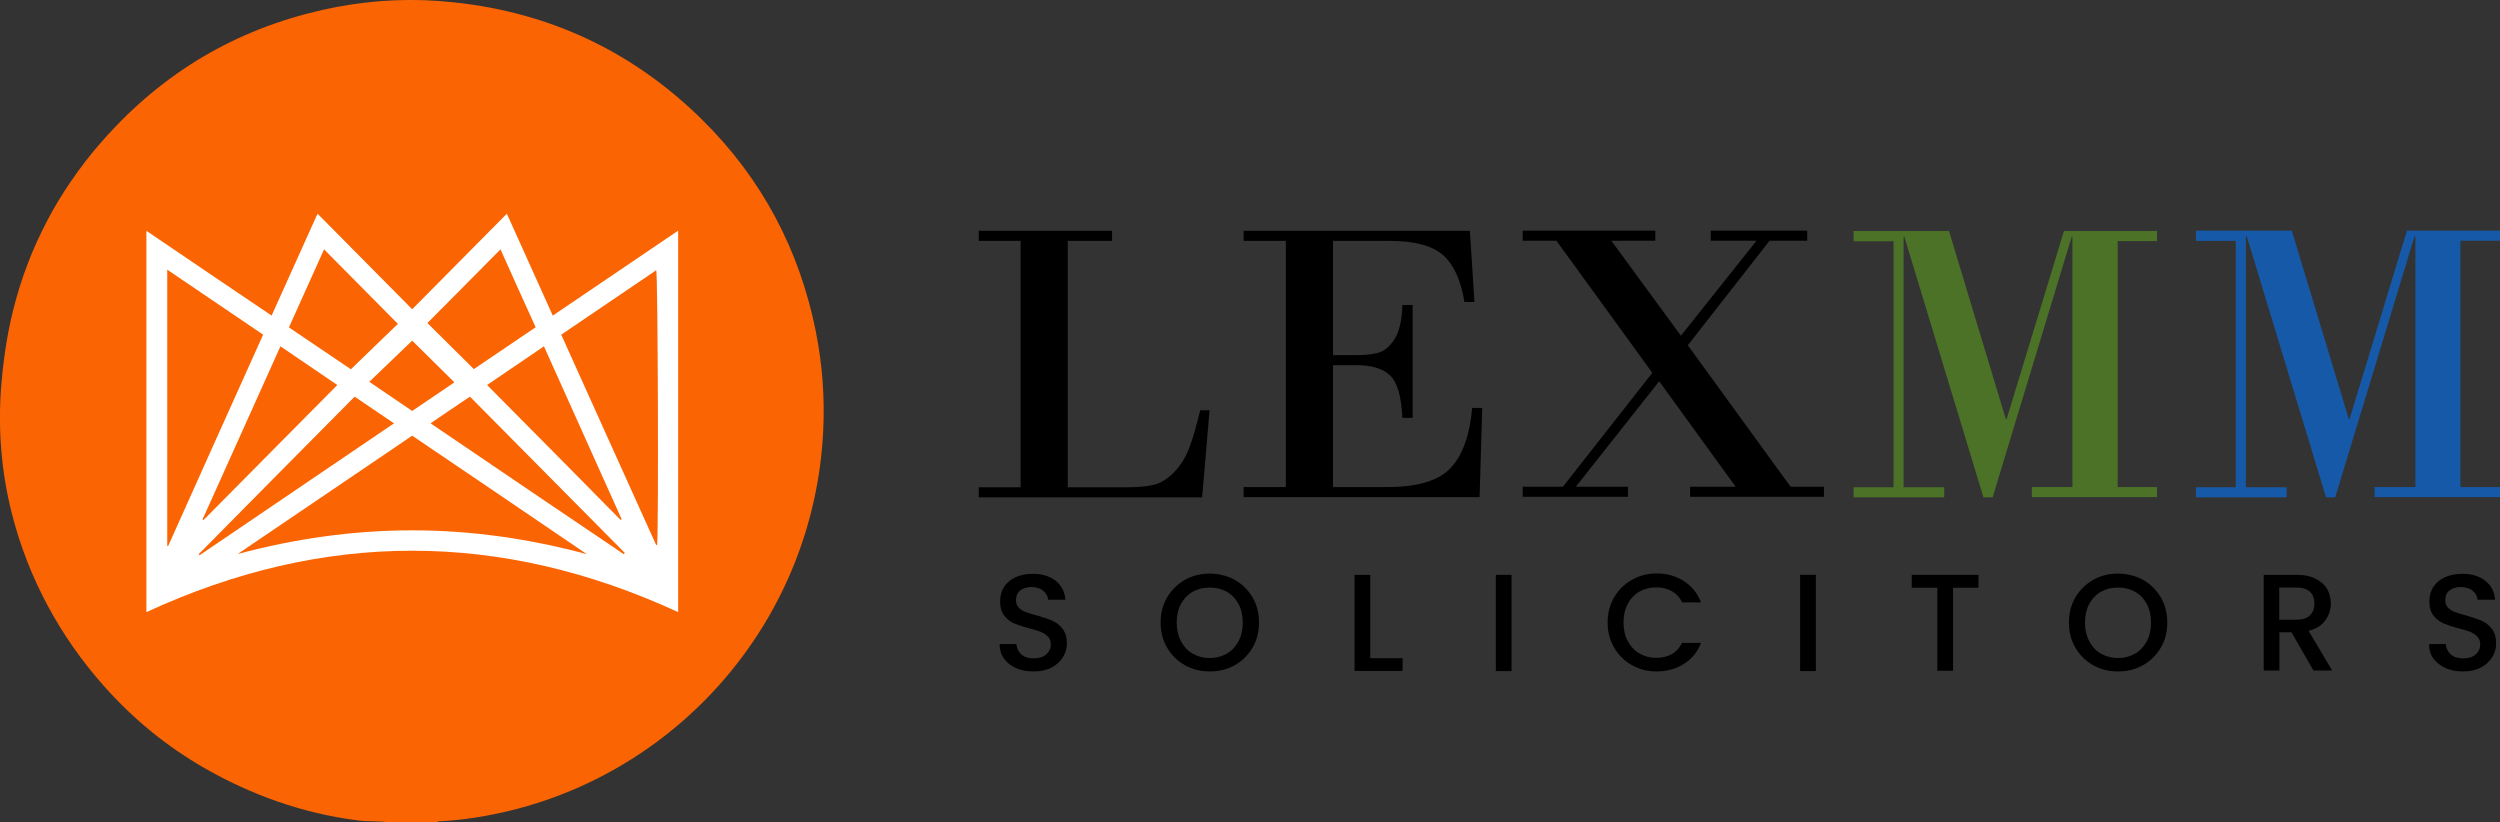 <?xml version="1.0" encoding="utf-8"?>
<!-- Generator: Adobe Illustrator 28.0.0, SVG Export Plug-In . SVG Version: 6.00 Build 0)  -->
<svg version="1.1" id="Layer_1" xmlns="http://www.w3.org/2000/svg" xmlns:xlink="http://www.w3.org/1999/xlink" x="0px" y="0px"
	 viewBox="0 0 1415.6 465.6" style="enable-background:new 0 0 1415.6 465.6;" xml:space="preserve">
<rect x="0" y="0" width="1415.6" height="465.6" fill="#333333" stroke="none"/>
<style type="text/css">
	.st0{fill:#FB6403;}
	.st1{fill:#FFFFFF;}
	.st2{fill:#4B7226;}
	.st3{fill:#1659A8;}
</style>
<g id="ZWoiMz.tif">
	<g>
		<path class="st0" d="M0.8,217.2c0.4-5.2,1-10.4,1.7-15.5c1.2-9,2.9-17.9,5.1-26.7c2.2-8.6,4.8-17.1,8-25.4
			c3.1-8.3,6.8-16.3,10.9-24.2c4.1-7.9,8.7-15.5,13.8-22.9C45.5,94.9,51,87.7,57,80.9c2.7-3.1,5.4-6.1,8.3-9.1
			C99.8,35.7,141.9,13.2,191,3.9c21.7-4.1,43.7-5,65.7-2.6c54.8,5.7,101.9,28,141,66.6c33.7,33.3,55,73.5,64.3,120
			c3.7,18.8,5.1,37.7,4.1,56.8c-5.5,105.6-80.2,190.7-177.2,214.3c-12.9,3.1-25.9,5.3-39.1,6c-0.8,0-1.8-0.2-2.4,0.6
			c-9.2,0-18.3,0-27.5,0c-5.8-0.8-11.8-0.3-17.6-1.1c-30.9-4-59.7-14.2-86.7-29.7C94.2,422.5,75.3,407,59,388.6
			c-25-28-43.1-61.5-52.3-97.9C0.6,266.7-1.3,241.9,0.8,217.2z"/>
		<path class="st1" d="M82.9,346.6c0-71.9,0-143.5,0-215.9c23.8,16.2,47.2,32,70.9,48c8.6-19.2,17.2-38.2,26-57.7
			c18,18.2,35.7,36,53.6,54.1c17.9-18,35.5-35.8,53.6-54.1c8.7,19.4,17.3,38.3,26,57.7c23.6-16,46.9-31.8,71-48.1
			c0,72.4,0,144,0,216C283.5,300.3,183.4,300.2,82.9,346.6z"/>
		<path class="st0" d="M233.4,246.7c33.1,22.4,66,44.7,98.9,67.1c-32.4-8.7-65.2-13.5-98.8-13.5c-33.5,0-66.4,4.7-98.9,13.4
			C167.4,291.5,200.2,269.2,233.4,246.7z"/>
		<path class="st0" d="M94.7,152.7c18.2,12.3,36,24.4,54.3,36.8c-18,39.9-35.9,79.8-53.8,119.7c-0.2,0-0.3-0.1-0.5-0.1
			C94.7,257.2,94.7,205.2,94.7,152.7z"/>
		<path class="st0" d="M317.8,189.5c18-12.2,35.9-24.3,53.8-36.5c0.9,3,1.4,144.1,0.5,155.5c-0.4-0.3,0.2,0.1-0.3,0.1
			c-0.1,0-0.3,0-0.3-0.1C353.6,269,335.8,229.4,317.8,189.5z"/>
		<path class="st0" d="M163.6,185.4c6.7-14.9,13.2-29.2,19.9-44.2c14.1,14.2,27.8,28.1,41.8,42.2c-8.9,8.6-17.6,16.9-26.6,25.7
			C187.4,201.5,175.6,193.5,163.6,185.4z"/>
		<path class="st0" d="M283.4,141.2c6.7,14.9,13.2,29.4,19.9,44.1c-11.8,8-23.6,16-35,23.7c-8.8-8.7-17.4-17.3-26.3-26.1
			C255.5,169.4,269.3,155.4,283.4,141.2z"/>
		<path class="st0" d="M114.7,294.1c14.6-32.5,29.2-65,44.1-98c10.8,7.3,21.4,14.5,32.2,21.9c-25.5,25.7-50.7,51.2-75.9,76.6
			C115,294.4,114.8,294.2,114.7,294.1z"/>
		<path class="st0" d="M275.8,218c10.9-7.4,21.4-14.5,32.2-21.9c14.7,32.8,29.4,65.3,44,97.9c-0.2,0.1-0.4,0.3-0.6,0.4
			C326.4,269,301.3,243.7,275.8,218z"/>
		<path class="st0" d="M243.8,239.7c7.6-5.2,14.8-10.1,22.3-15.1c29.3,29.6,58.5,59.1,87.7,88.5c-0.2,0.2-0.4,0.5-0.6,0.7
			C316.8,289.3,280.5,264.6,243.8,239.7z"/>
		<path class="st0" d="M200.8,224.6c7.6,5.1,14.7,10,22.3,15.1c-36.9,25-73.5,49.9-110.1,74.7c-0.2-0.2-0.3-0.4-0.5-0.6
			C141.8,284.1,171.2,254.5,200.8,224.6z"/>
		<path class="st0" d="M209.1,216.2c8.4-8,16.5-15.8,24.3-23.3c7.5,7.4,15.6,15.4,23.9,23.6c-7.7,5.2-15.6,10.6-23.9,16.2
			C225.4,227.3,217.4,221.9,209.1,216.2z"/>
	</g>
</g>
<path d="M604.6,136.4v139.5h33.8c6.5,0,11.7-0.5,15.4-1.5c3.7-1,7.4-3.3,11.1-7.1c3.6-3.8,6.4-8.2,8.4-13.4c2-5.2,4.1-12.4,6.3-21.6
	h5.3l-4.2,49.3H554.2v-5.7h23.7V136.4h-23.7v-5.7h75.5v5.7H604.6z"/>
<path d="M754.8,136.4v64.7h13.6c4.8,0,8.9-0.5,12.2-1.4c3.3-0.9,6.3-3.5,9-7.6c2.7-4.1,4.2-10.6,4.5-19.4h5.8v63.9h-5.8
	c-0.6-12.2-2.9-20.2-7-24c-4.1-3.9-10.3-5.8-18.7-5.8h-13.6v69h30.7c17.4,0,29.4-3.7,36.1-11c6.7-7.3,10.7-18.6,12-33.8h5.7
	l-1.5,50.5H704.2v-5.7h23.9V136.4h-23.9v-5.7h128.1l2.6,40.3h-5.7c-1.9-12.2-6-21.1-12-26.5c-6.1-5.4-16.2-8.1-30.3-8.1H754.8z"/>
<path d="M955.7,195.5l58.2,80.1h18.9v5.7H957v-5.7h25.8l-43.3-59.7l-47.2,59.7h29.5v5.7h-59.6v-5.7h22.8l50.6-64.5l-54.3-74.8h-19.1
	v-5.7h75.1v5.7h-24.9l39.4,53.8l42.8-53.8h-25.9v-5.7h54.6v5.7h-21.3L955.7,195.5z"/>
<path class="st2" d="M1049.6,130.8h54l32.2,106.6h0.4l32.5-106.6h52.7v5.7h-22.3v139.3h22.3v5.7h-70.9v-5.7h23V134h-0.4l-44.8,147.6
	h-5.2L1078.3,134h-0.4v141.9h23v5.7h-51.3v-5.7h22.6V136.6h-22.6V130.8z"/>
<path class="st3" d="M1243.6,130.6h54.1l32.3,106.7h0.4l32.5-106.7h52.7v5.7h-22.4v139.5h22.4v5.7h-71v-5.7h23.1V133.8h-0.5
	l-44.9,147.8h-5.2l-44.9-147.8h-0.5v142.1h23.1v5.7h-51.4v-5.7h22.6V136.4h-22.6V130.6z"/>
<path d="M575.3,378.3c-2.9-1.3-5.2-3.1-6.8-5.4c-1.7-2.3-2.5-5.1-2.5-8.2h9.5c0.2,2.3,1.1,4.3,2.8,5.8c1.6,1.5,3.9,2.3,6.9,2.3
	c3.1,0,5.4-0.7,7.2-2.2c1.7-1.5,2.6-3.4,2.6-5.7c0-1.8-0.5-3.3-1.6-4.4c-1.1-1.1-2.4-2-4-2.7c-1.6-0.6-3.8-1.3-6.6-2
	c-3.5-0.9-6.4-1.9-8.6-2.8c-2.2-1-4.1-2.5-5.6-4.5c-1.6-2-2.3-4.7-2.3-8.1c0-3.1,0.8-5.8,2.3-8.2c1.6-2.3,3.7-4.1,6.5-5.4
	c2.8-1.2,6-1.9,9.7-1.9c5.2,0,9.5,1.3,12.9,3.9c3.3,2.6,5.2,6.2,5.6,10.8h-9.8c-0.2-2-1.1-3.7-2.8-5.1c-1.7-1.4-4-2.1-6.8-2.1
	c-2.5,0-4.6,0.7-6.2,1.9c-1.6,1.3-2.4,3.2-2.4,5.6c0,1.7,0.5,3,1.5,4.1c1,1.1,2.3,1.9,3.9,2.5c1.6,0.6,3.7,1.3,6.4,2
	c3.6,1,6.5,2,8.8,3c2.3,1,4.2,2.5,5.8,4.6c1.6,2.1,2.4,4.8,2.4,8.2c0,2.8-0.7,5.4-2.2,7.8c-1.5,2.4-3.6,4.4-6.5,5.9
	c-2.8,1.5-6.2,2.2-10,2.2C581.5,380.2,578.2,379.6,575.3,378.3z"/>
<path d="M671,376.7c-4.3-2.4-7.6-5.7-10.1-9.9c-2.5-4.2-3.7-9-3.7-14.3c0-5.3,1.2-10.1,3.7-14.3c2.5-4.2,5.9-7.5,10.1-9.9
	c4.3-2.4,8.9-3.5,14-3.5c5.1,0,9.8,1.2,14.1,3.5c4.3,2.4,7.6,5.7,10.1,9.9c2.5,4.2,3.7,9,3.7,14.3c0,5.3-1.2,10.1-3.7,14.3
	c-2.5,4.2-5.8,7.5-10.1,9.9c-4.3,2.4-9,3.5-14.1,3.5C680,380.2,675.3,379.1,671,376.7z M694.7,370.1c2.8-1.6,5-4,6.6-7
	c1.6-3,2.4-6.6,2.4-10.6c0-4-0.8-7.5-2.4-10.5c-1.6-3-3.8-5.3-6.6-6.9c-2.8-1.6-6-2.4-9.7-2.4s-6.8,0.8-9.7,2.4
	c-2.8,1.6-5,3.9-6.6,6.9c-1.6,3-2.4,6.5-2.4,10.5c0,4,0.8,7.5,2.4,10.6c1.6,3,3.8,5.4,6.6,7c2.8,1.6,6,2.5,9.7,2.5
	S691.9,371.7,694.7,370.1z"/>
<path d="M1185.3,376.7c-4.3-2.4-7.6-5.7-10.1-9.9c-2.5-4.2-3.7-9-3.7-14.3c0-5.3,1.2-10.1,3.7-14.3c2.5-4.2,5.9-7.5,10.1-9.9
	c4.3-2.4,8.9-3.5,14-3.5c5.1,0,9.8,1.2,14.1,3.5c4.3,2.4,7.6,5.7,10.1,9.9c2.5,4.2,3.7,9,3.7,14.3c0,5.3-1.2,10.1-3.7,14.3
	c-2.5,4.2-5.8,7.5-10.1,9.9c-4.3,2.4-9,3.5-14.1,3.5C1194.3,380.2,1189.6,379.1,1185.3,376.7z M1209,370.1c2.8-1.6,5-4,6.6-7
	c1.6-3,2.4-6.6,2.4-10.6c0-4-0.8-7.5-2.4-10.5c-1.6-3-3.8-5.3-6.6-6.9c-2.8-1.6-6-2.4-9.7-2.4s-6.8,0.8-9.7,2.4
	c-2.8,1.6-5,3.9-6.6,6.9c-1.6,3-2.4,6.5-2.4,10.5c0,4,0.8,7.5,2.4,10.6c1.6,3,3.8,5.4,6.6,7c2.8,1.6,6,2.5,9.7,2.5
	S1206.2,371.7,1209,370.1z"/>
<path d="M775.9,372.7h18.3v7.2H767v-54.4h8.9V372.7z"/>
<path d="M855.9,325.5v54.5h-8.9v-54.5H855.9z"/>
<path d="M1028.2,325.5v54.5h-8.9v-54.5H1028.2z"/>
<path d="M914,338.2c2.5-4.2,5.8-7.5,10.1-9.9c4.2-2.4,8.9-3.6,13.9-3.6c5.8,0,10.9,1.4,15.4,4.3c4.5,2.8,7.8,6.9,9.8,12.1h-10.7
	c-1.4-2.9-3.4-5-5.9-6.4c-2.5-1.4-5.4-2.1-8.7-2.1c-3.6,0-6.8,0.8-9.6,2.4c-2.8,1.6-5,3.9-6.6,7c-1.6,3-2.4,6.5-2.4,10.5
	c0,4,0.8,7.5,2.4,10.5c1.6,3,3.8,5.4,6.6,7c2.8,1.6,6,2.5,9.6,2.5c3.3,0,6.2-0.7,8.7-2.1c2.5-1.4,4.4-3.5,5.9-6.4h10.7
	c-2,5.2-5.3,9.2-9.8,12c-4.5,2.8-9.6,4.2-15.4,4.2c-5.1,0-9.8-1.2-14-3.6c-4.2-2.4-7.6-5.7-10-9.9c-2.5-4.2-3.7-9-3.7-14.3
	C910.3,347.2,911.5,342.5,914,338.2z"/>
<path d="M1120.3,325.5v7.3h-14.4v47h-8.9v-47h-14.5v-7.3H1120.3z"/>
<path d="M1310,379.7l-12.5-21.7h-6.8v21.7h-8.9v-54.2h18.8c4.2,0,7.7,0.7,10.6,2.2c2.9,1.5,5.1,3.4,6.5,5.8c1.4,2.4,2.1,5.2,2.1,8.2
	c0,3.5-1,6.7-3.1,9.6c-2.1,2.9-5.2,4.8-9.5,5.9l13.4,22.5H1310z M1290.7,350.9h9.8c3.3,0,5.8-0.8,7.5-2.5c1.7-1.7,2.5-3.9,2.5-6.7
	s-0.8-5-2.5-6.6c-1.7-1.6-4.2-2.4-7.6-2.4h-9.8V350.9z"/>
<path d="M1384.8,378.3c-2.9-1.3-5.2-3.1-6.9-5.4c-1.7-2.3-2.5-5.1-2.5-8.2h9.5c0.2,2.3,1.1,4.3,2.8,5.8c1.6,1.5,3.9,2.3,6.9,2.3
	c3.1,0,5.5-0.7,7.2-2.2c1.7-1.5,2.6-3.4,2.6-5.7c0-1.8-0.5-3.3-1.6-4.4c-1.1-1.1-2.4-2-4-2.7c-1.6-0.6-3.8-1.3-6.6-2
	c-3.5-0.9-6.4-1.9-8.6-2.8c-2.2-1-4.1-2.5-5.7-4.5c-1.6-2-2.3-4.7-2.3-8.1c0-3.1,0.8-5.8,2.3-8.2c1.6-2.3,3.8-4.1,6.6-5.4
	c2.8-1.2,6.1-1.9,9.8-1.9c5.3,0,9.6,1.3,12.9,3.9c3.4,2.6,5.2,6.2,5.6,10.8h-9.9c-0.2-2-1.1-3.7-2.8-5.1c-1.7-1.4-4-2.1-6.8-2.1
	c-2.6,0-4.6,0.7-6.3,1.9c-1.6,1.3-2.4,3.2-2.4,5.6c0,1.7,0.5,3,1.5,4.1c1,1.1,2.3,1.9,3.9,2.5c1.6,0.6,3.7,1.3,6.4,2
	c3.6,1,6.5,2,8.8,3c2.3,1,4.2,2.5,5.8,4.6c1.6,2.1,2.4,4.8,2.4,8.2c0,2.8-0.7,5.4-2.2,7.8c-1.5,2.4-3.6,4.4-6.5,5.9
	c-2.8,1.5-6.2,2.2-10,2.2C1391,380.2,1387.7,379.6,1384.8,378.3z"/>
</svg>
